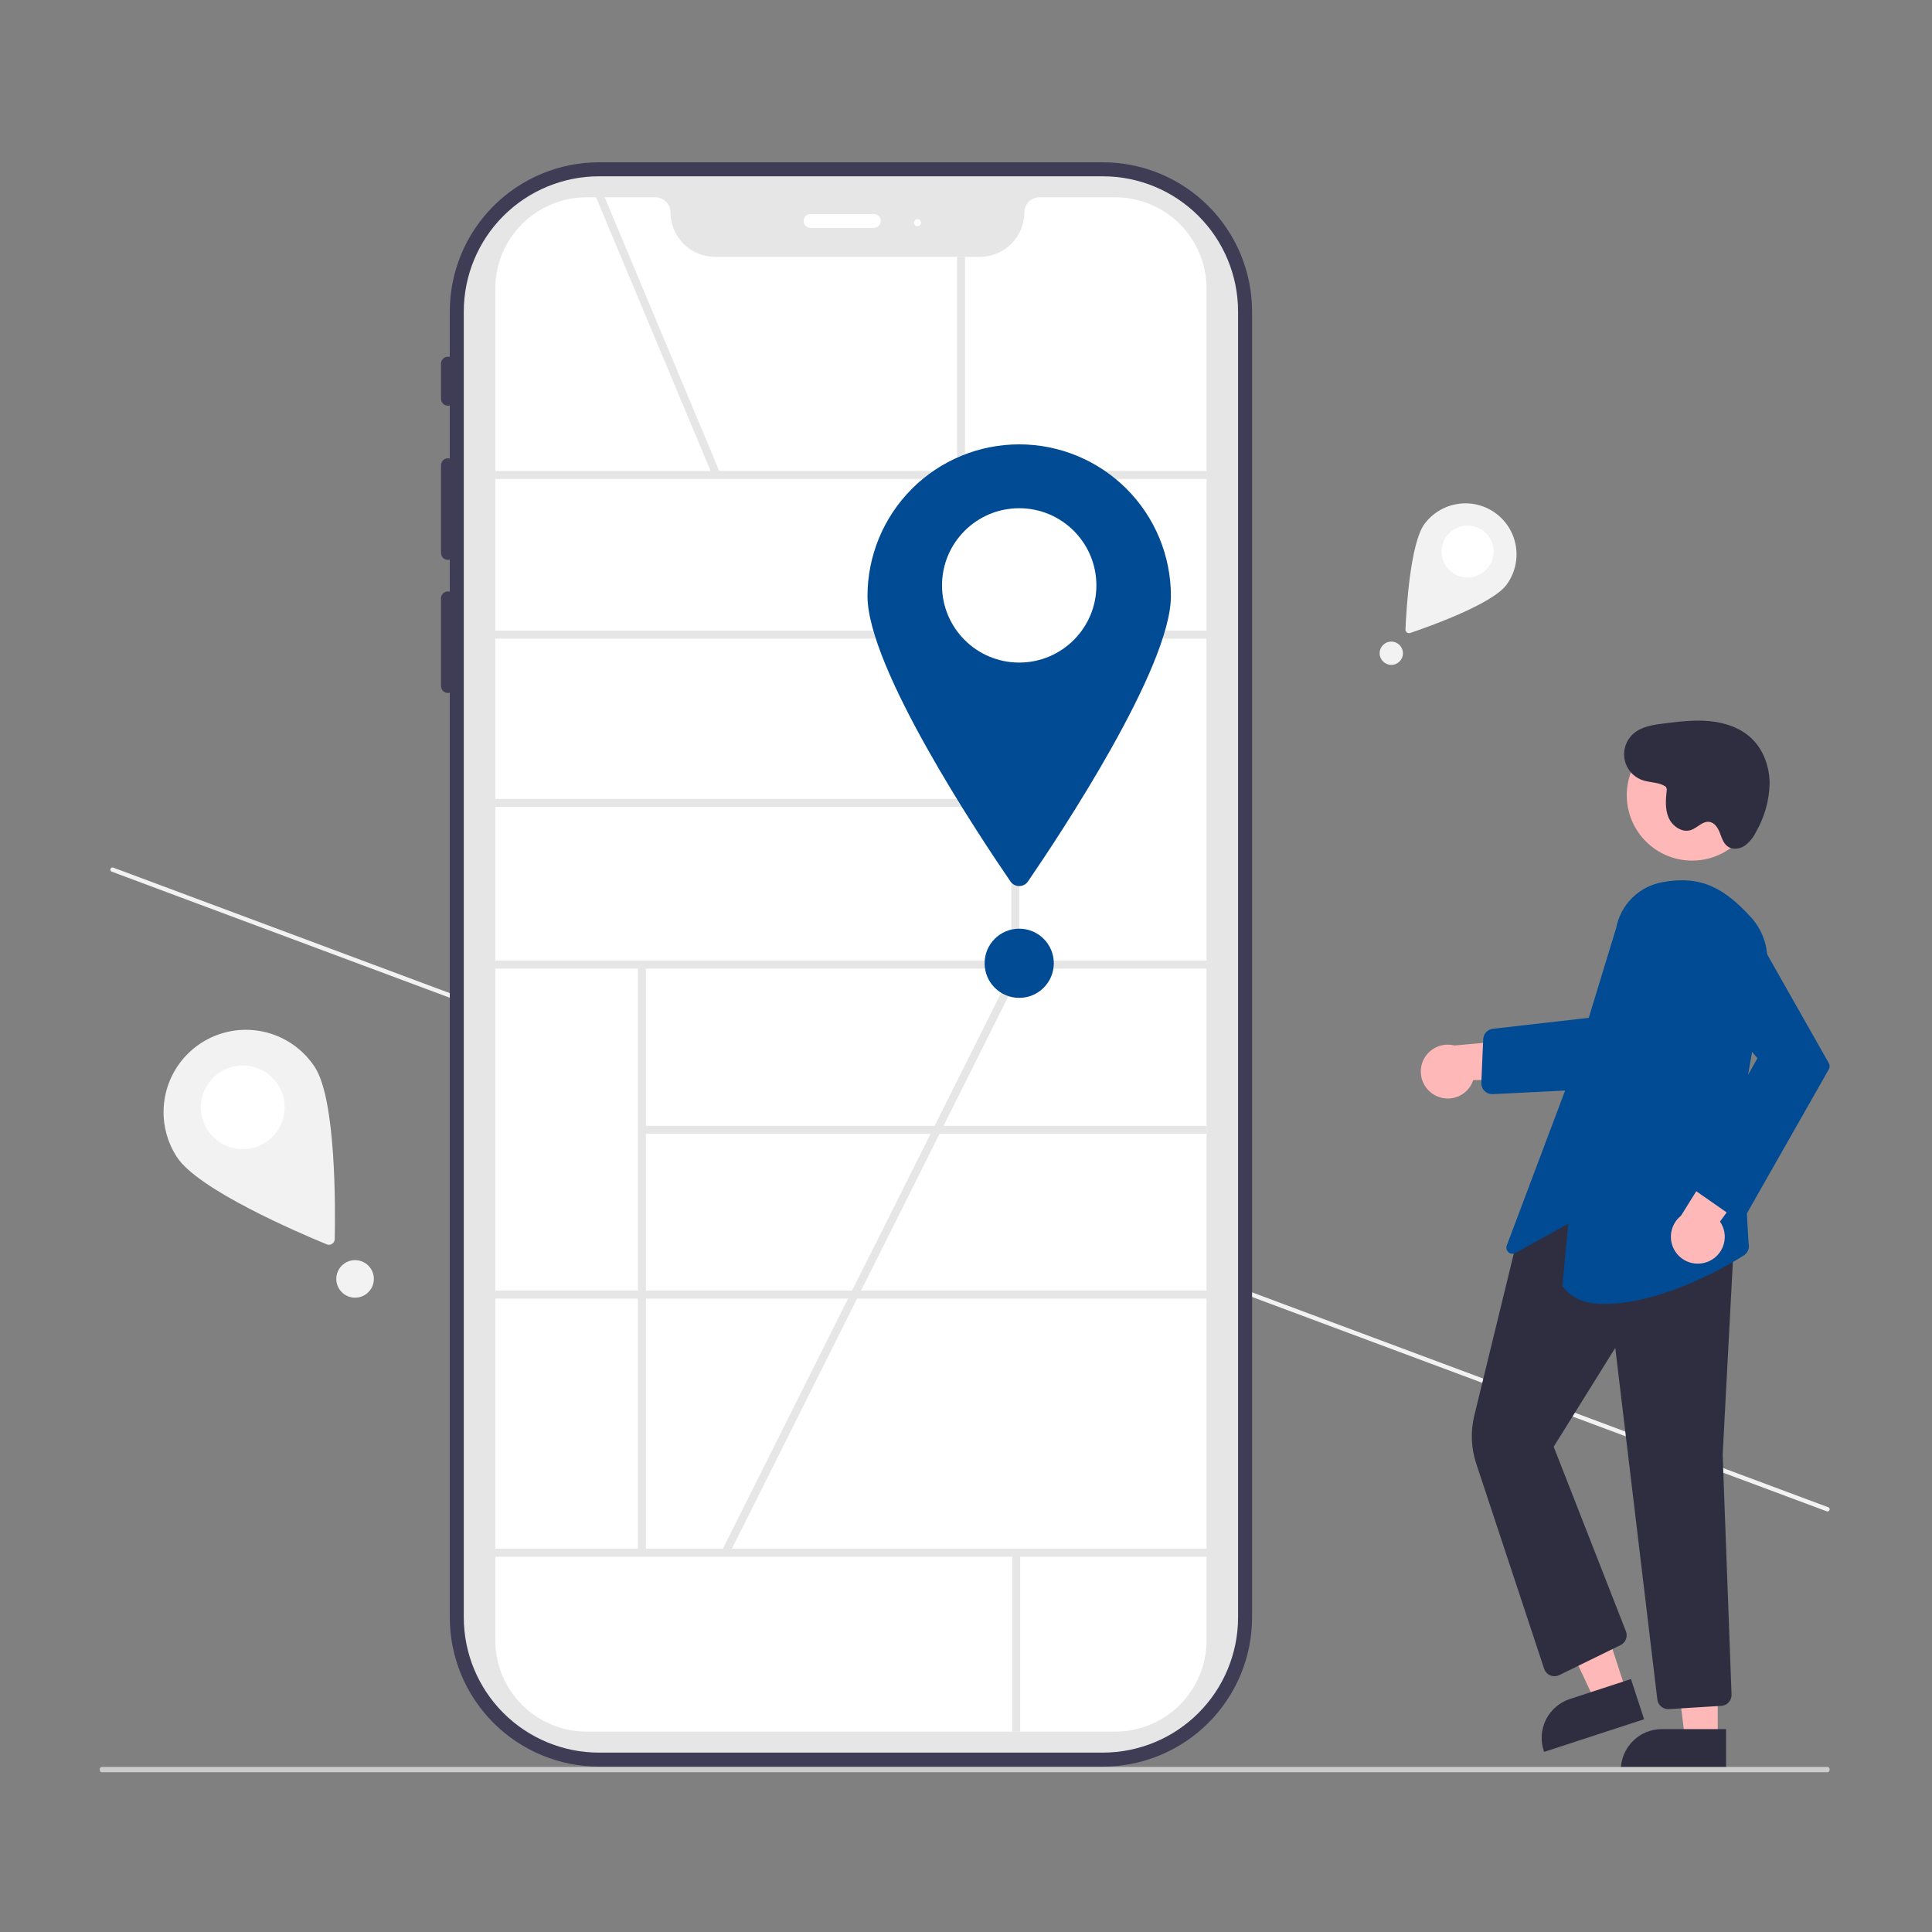 <svg width="500" height="500" viewBox="0 0 500 500" fill="none" xmlns="http://www.w3.org/2000/svg">
<rect x="0" y="0" width="500" height="500" fill="#808080" stroke="none"/>
<g clip-path="url(#clip0_1247_33335)">
<path d="M473.48 390.798C473.428 390.937 473.323 391.05 473.189 391.111C473.054 391.173 472.901 391.179 472.762 391.128L28.914 225.585C28.776 225.533 28.664 225.428 28.602 225.293C28.541 225.158 28.535 225.004 28.587 224.866C28.639 224.727 28.743 224.614 28.877 224.552C29.012 224.49 29.165 224.484 29.304 224.536L473.151 390.078C473.29 390.13 473.402 390.235 473.464 390.37C473.525 390.505 473.531 390.659 473.48 390.798Z" fill="#F2F2F2"/>
<path d="M285.441 42H154.997C144.765 42.012 134.954 46.081 127.719 53.315C120.483 60.55 116.413 70.358 116.402 80.589V92.378C116.134 92.304 115.853 92.294 115.58 92.347C115.308 92.401 115.052 92.517 114.832 92.687C114.612 92.856 114.435 93.075 114.314 93.325C114.193 93.575 114.132 93.849 114.135 94.127V103.192C114.132 103.47 114.193 103.745 114.314 103.995C114.435 104.245 114.612 104.463 114.832 104.633C115.052 104.802 115.308 104.918 115.58 104.972C115.853 105.026 116.134 105.015 116.402 104.941V118.668C116.134 118.594 115.853 118.584 115.58 118.637C115.308 118.691 115.052 118.807 114.832 118.977C114.612 119.146 114.435 119.365 114.314 119.615C114.193 119.865 114.132 120.139 114.135 120.417V143.081C114.132 143.358 114.193 143.633 114.314 143.883C114.435 144.133 114.612 144.351 114.832 144.521C115.052 144.691 115.308 144.807 115.58 144.86C115.853 144.914 116.134 144.904 116.402 144.83V153.117C116.134 153.043 115.853 153.033 115.58 153.087C115.308 153.14 115.052 153.256 114.832 153.426C114.612 153.596 114.435 153.814 114.314 154.064C114.193 154.314 114.132 154.588 114.135 154.866V177.53C114.132 177.808 114.193 178.082 114.314 178.332C114.435 178.582 114.612 178.8 114.832 178.97C115.052 179.14 115.308 179.256 115.58 179.31C115.853 179.363 116.134 179.353 116.402 179.279V418.613C116.413 428.844 120.483 438.652 127.719 445.887C134.954 453.121 144.765 457.19 154.997 457.202H285.441C295.674 457.19 305.484 453.121 312.72 445.887C319.955 438.652 324.025 428.844 324.037 418.613V80.589C324.025 70.358 319.955 60.55 312.72 53.315C305.484 46.081 295.674 42.012 285.441 42ZM315.877 418.613C315.867 426.681 312.658 434.415 306.952 440.12C301.246 445.825 293.51 449.034 285.441 449.043H154.997C146.928 449.034 139.192 445.825 133.486 440.12C127.781 434.415 124.571 426.681 124.562 418.613V80.589C124.571 72.521 127.781 64.787 133.486 59.082C139.192 53.377 146.928 50.168 154.997 50.159H285.441C293.51 50.168 301.246 53.377 306.952 59.082C312.658 64.787 315.867 72.521 315.877 80.589V418.613Z" fill="#3F3D56"/>
<path d="M285.441 453.576H154.997C145.726 453.565 136.838 449.878 130.282 443.324C123.727 436.769 120.039 427.882 120.029 418.613V80.59C120.039 71.32 123.727 62.433 130.282 55.879C136.838 49.324 145.726 45.637 154.997 45.627H285.441C294.712 45.637 303.601 49.324 310.156 55.879C316.712 62.433 320.4 71.32 320.41 80.59V418.613C320.4 427.882 316.712 436.769 310.156 443.324C303.601 449.878 294.712 453.565 285.441 453.576Z" fill="#E6E6E6"/>
<path d="M288.665 448.137H151.774C145.521 448.13 139.527 445.643 135.105 441.222C130.684 436.801 128.196 430.808 128.189 424.556V74.647C128.196 68.395 130.683 62.401 135.105 57.98C139.526 53.56 145.521 51.073 151.774 51.066H169.626C170.66 51.067 171.651 51.478 172.381 52.209C173.112 52.94 173.523 53.93 173.524 54.964C173.528 58.016 174.742 60.943 176.901 63.101C179.06 65.26 181.987 66.474 185.04 66.477H253.586C256.639 66.474 259.566 65.26 261.725 63.101C263.884 60.943 265.098 58.016 265.102 54.964C265.103 53.93 265.514 52.94 266.245 52.209C266.975 51.478 267.966 51.067 269 51.066H288.665C294.918 51.073 300.913 53.56 305.334 57.98C309.756 62.401 312.243 68.395 312.25 74.647V424.556C312.243 430.808 309.756 436.801 305.334 441.222C300.913 445.643 294.918 448.13 288.665 448.137Z" fill="white"/>
<path d="M226.113 58.999H209.793C209.312 58.999 208.851 58.808 208.51 58.468C208.17 58.128 207.979 57.667 207.979 57.186C207.979 56.705 208.17 56.244 208.51 55.904C208.851 55.564 209.312 55.373 209.793 55.373H226.113C226.594 55.373 227.056 55.564 227.396 55.904C227.736 56.244 227.927 56.705 227.927 57.186C227.927 57.667 227.736 58.128 227.396 58.468C227.056 58.808 226.594 58.999 226.113 58.999Z" fill="white"/>
<path d="M237.447 58.545C237.948 58.545 238.354 58.139 238.354 57.638C238.354 57.137 237.948 56.731 237.447 56.731C236.946 56.731 236.54 57.137 236.54 57.638C236.54 58.139 236.946 58.545 237.447 58.545Z" fill="white"/>
<path d="M316.66 121.887H123.599V123.953H316.66V121.887Z" fill="#E6E6E6"/>
<path d="M316.66 163.208H123.599V165.275H316.66V163.208Z" fill="#E6E6E6"/>
<path d="M316.66 248.605H123.599V250.671H316.66V248.605Z" fill="#E6E6E6"/>
<path d="M316.66 334.002H123.599V336.068H316.66V334.002Z" fill="#E6E6E6"/>
<path d="M316.66 400.804H123.599V402.87H316.66V400.804Z" fill="#E6E6E6"/>
<path d="M263.804 122.92H261.738V249.638H263.804V122.92Z" fill="#E6E6E6"/>
<path d="M167.156 249.601H165.09V401.837H167.156V249.601Z" fill="#E6E6E6"/>
<path d="M312.25 291.36H166.123V293.426H312.25V291.36Z" fill="#E6E6E6"/>
<path d="M264.026 401.837H261.96V448.136H264.026V401.837Z" fill="#E6E6E6"/>
<path d="M262.427 206.751H127.845V208.818H262.427V206.751Z" fill="#E6E6E6"/>
<path d="M155.951 49.76L154.045 50.558L184.5 123.319L186.406 122.521L155.951 49.76Z" fill="#E6E6E6"/>
<path d="M249.747 66.478H247.681V122.921H249.747V66.478Z" fill="#E6E6E6"/>
<path d="M303.031 154.255C303.031 172.767 274.405 215.904 266.039 228.114C265.787 228.484 265.448 228.786 265.052 228.994C264.657 229.203 264.216 229.312 263.769 229.312C263.322 229.312 262.882 229.203 262.486 228.994C262.09 228.786 261.752 228.484 261.499 228.114C253.134 215.904 224.508 172.767 224.508 154.255C224.508 143.844 228.644 133.86 236.007 126.498C243.37 119.136 253.356 115 263.769 115C274.182 115 284.168 119.136 291.531 126.498C298.894 133.86 303.031 143.844 303.031 154.255Z" fill="#004B94"/>
<path d="M263.769 171.472C274.801 171.472 283.744 162.531 283.744 151.501C283.744 140.47 274.801 131.529 263.769 131.529C252.737 131.529 243.794 140.47 243.794 151.501C243.794 162.531 252.737 171.472 263.769 171.472Z" fill="white"/>
<path d="M262.46 250.234L186.812 401.353L188.66 402.278L264.308 251.158L262.46 250.234Z" fill="#E6E6E6"/>
<path d="M371.407 283.474C372.299 283.953 373.285 284.231 374.296 284.288C375.307 284.346 376.318 284.18 377.259 283.804C378.199 283.428 379.045 282.851 379.738 282.113C380.431 281.374 380.953 280.493 381.269 279.531L405.879 279.106L398.654 268.553L376.391 270.575C374.74 270.152 372.99 270.35 371.475 271.131C369.959 271.911 368.783 273.221 368.169 274.811C367.554 276.401 367.545 278.161 368.142 279.758C368.738 281.354 369.9 282.677 371.407 283.474Z" fill="#FFB8B8"/>
<path d="M386.181 283.166C385.8 283.166 385.422 283.088 385.071 282.938C384.721 282.789 384.404 282.569 384.14 282.294C383.876 282.018 383.671 281.692 383.537 281.335C383.403 280.979 383.342 280.598 383.359 280.217L383.856 268.934C383.883 268.262 384.15 267.622 384.609 267.13C385.067 266.638 385.687 266.327 386.355 266.253L414.866 262.984L413.91 281.786L386.321 283.161C386.274 283.164 386.228 283.166 386.181 283.166Z" fill="#004B94"/>
<path d="M420.902 437.825L412.875 440.446L398.943 410.736L410.79 406.868L420.902 437.825Z" fill="#FFB8B8"/>
<path d="M425.492 444.936L399.609 453.389L399.502 453.061C399.069 451.738 398.902 450.344 399.009 448.956C399.116 447.569 399.496 446.216 400.125 444.975C400.755 443.734 401.624 442.63 402.681 441.724C403.737 440.819 404.962 440.131 406.285 439.699L422.094 434.536L425.492 444.936Z" fill="#2F2E41"/>
<path d="M444.546 450.249L436.102 450.249L432.084 417.682L444.548 417.683L444.546 450.249Z" fill="#FFB8B8"/>
<path d="M446.699 458.433L419.471 458.432V458.088C419.471 456.696 419.745 455.319 420.278 454.033C420.81 452.747 421.591 451.579 422.575 450.595C423.559 449.611 424.727 448.831 426.013 448.298C427.299 447.766 428.677 447.492 430.069 447.492H430.07L446.7 447.492L446.699 458.433Z" fill="#2F2E41"/>
<path d="M431.72 442.322C431.03 442.321 430.364 442.068 429.847 441.609C429.331 441.151 429.001 440.52 428.918 439.834L418.03 348.828L402.093 374.408L420.793 422.186C421.047 422.847 421.046 423.578 420.789 424.238C420.532 424.897 420.038 425.437 419.404 425.752L403.541 433.513C403.179 433.69 402.784 433.788 402.381 433.799C401.978 433.811 401.577 433.736 401.206 433.58C400.834 433.424 400.5 433.19 400.227 432.894C399.953 432.598 399.746 432.247 399.619 431.864L382.04 378.761C380.715 374.765 380.542 370.476 381.541 366.386L392.907 319.747L393.041 319.675L418.663 305.642L418.81 305.696L448.984 316.707L445.826 376.497L448.121 438.553C448.152 439.291 447.892 440.011 447.397 440.558C446.901 441.105 446.21 441.435 445.473 441.476L431.897 442.317C431.838 442.32 431.779 442.322 431.72 442.322Z" fill="#2F2E41"/>
<path d="M415.099 337.47C410.591 337.47 406.793 336.186 404.417 332.922L404.34 332.818L405.878 316.685L392.202 324.275C391.918 324.432 391.593 324.499 391.27 324.465C390.948 324.432 390.643 324.301 390.398 324.089C390.152 323.877 389.978 323.595 389.898 323.281C389.818 322.967 389.836 322.635 389.95 322.332L407.006 277.045L418.268 240.154C418.826 237.201 420.268 234.488 422.403 232.373C424.538 230.258 427.266 228.842 430.224 228.311C440.256 226.469 446.231 229.853 453.131 237.364C454.8 239.191 456.029 241.376 456.724 243.751C457.419 246.125 457.563 248.628 457.144 251.066L450.617 288.366L452.534 321.809C452.681 322.385 452.642 322.993 452.422 323.546C452.202 324.099 451.813 324.568 451.31 324.886C445.976 328.281 429.618 337.469 415.099 337.47Z" fill="#004B94"/>
<path d="M437.923 222.724C447.267 222.724 454.841 215.151 454.841 205.809C454.841 196.467 447.267 188.894 437.923 188.894C428.58 188.894 421.006 196.467 421.006 205.809C421.006 215.151 428.58 222.724 437.923 222.724Z" fill="#FFB8B8"/>
<path d="M442.329 326.384C443.25 325.962 444.066 325.344 444.722 324.572C445.377 323.8 445.856 322.894 446.123 321.918C446.391 320.941 446.441 319.918 446.27 318.92C446.099 317.922 445.711 316.974 445.134 316.142L459.643 296.262L446.867 295.656L435.047 314.627C433.714 315.689 432.816 317.204 432.525 318.883C432.233 320.562 432.568 322.29 433.466 323.74C434.363 325.189 435.761 326.258 437.395 326.746C439.028 327.233 440.784 327.105 442.329 326.384Z" fill="#FFB8B8"/>
<path d="M450.187 315.166C449.479 315.267 448.759 315.096 448.172 314.687L438.567 307.99C437.989 307.591 437.582 306.989 437.425 306.305C437.269 305.62 437.374 304.902 437.72 304.291L454.82 273.871L437.622 253.172C436.718 252.085 436.052 250.822 435.663 249.464C435.275 248.105 435.174 246.68 435.366 245.28C435.559 243.88 436.041 242.536 436.781 241.332C437.522 240.128 438.505 239.092 439.668 238.289C440.831 237.486 442.149 236.934 443.537 236.668C444.925 236.402 446.353 236.428 447.731 236.744C449.108 237.059 450.405 237.659 451.538 238.503C452.672 239.347 453.617 240.418 454.313 241.648L473.304 275.16C473.438 275.399 473.509 275.668 473.509 275.942C473.508 276.216 473.437 276.485 473.303 276.723L452.242 313.766C452.048 314.107 451.785 314.404 451.469 314.638C451.154 314.872 450.793 315.038 450.41 315.125C450.336 315.142 450.261 315.156 450.187 315.166Z" fill="#004B94"/>
<path d="M431.162 203.651C429.488 202.401 427.17 202.596 425.186 201.941C424.005 201.551 422.947 200.858 422.118 199.93C421.29 199.002 420.72 197.873 420.466 196.655C420.211 195.438 420.282 194.175 420.669 192.993C421.057 191.812 421.749 190.753 422.676 189.923C424.818 188.003 427.867 187.567 430.722 187.216C434.634 186.735 438.585 186.253 442.507 186.635C446.43 187.018 450.379 188.343 453.247 191.047C456.408 194.028 457.965 198.466 457.976 202.811C457.865 207.177 456.667 211.446 454.489 215.231C453.816 216.669 452.801 217.921 451.532 218.877C450.213 219.748 448.353 219.976 447.082 219.035C445.984 218.222 445.582 216.798 445.086 215.525C444.589 214.252 443.743 212.896 442.39 212.7C440.649 212.447 439.32 214.217 437.658 214.797C435.334 215.607 432.752 213.815 431.804 211.544C430.856 209.272 431.105 206.703 431.371 204.256" fill="#2F2E41"/>
<path d="M473.515 457.965C473.514 458.148 473.459 458.322 473.36 458.451C473.261 458.581 473.127 458.653 472.988 458.654H26.323C26.184 458.654 26.05 458.581 25.951 458.452C25.852 458.323 25.797 458.148 25.797 457.965C25.797 457.782 25.852 457.607 25.951 457.478C26.05 457.349 26.184 457.276 26.323 457.276H472.988C473.127 457.277 473.261 457.35 473.36 457.479C473.459 457.608 473.514 457.783 473.515 457.965Z" fill="#CCCCCC"/>
<path d="M263.769 258.247C268.715 258.247 272.724 254.238 272.724 249.294C272.724 244.349 268.715 240.341 263.769 240.341C258.824 240.341 254.815 244.349 254.815 249.294C254.815 254.238 258.824 258.247 263.769 258.247Z" fill="#004B94"/>
<path d="M389.832 151.404C386.092 156.387 369.672 162.218 364.954 163.816C364.811 163.864 364.659 163.877 364.51 163.853C364.362 163.83 364.221 163.77 364.101 163.68C363.98 163.589 363.884 163.471 363.82 163.335C363.755 163.199 363.725 163.049 363.732 162.899C363.947 157.923 364.955 140.53 368.695 135.547C370.798 132.744 373.928 130.892 377.398 130.397C380.867 129.902 384.39 130.806 387.193 132.909C389.996 135.011 391.849 138.141 392.344 141.61C392.839 145.079 391.935 148.602 389.832 151.404Z" fill="#F2F2F2"/>
<path d="M379.821 149.456C383.533 149.456 386.543 146.447 386.543 142.734C386.543 139.022 383.533 136.013 379.821 136.013C376.108 136.013 373.098 139.022 373.098 142.734C373.098 146.447 376.108 149.456 379.821 149.456Z" fill="white"/>
<path d="M360.065 172.072C361.729 172.072 363.078 170.723 363.078 169.059C363.078 167.395 361.729 166.046 360.065 166.046C358.401 166.046 357.051 167.395 357.051 169.059C357.051 170.723 358.401 172.072 360.065 172.072Z" fill="#F2F2F2"/>
<path d="M81.471 276.159C86.974 284.565 86.798 312.659 86.629 320.69C86.624 320.933 86.56 321.171 86.443 321.383C86.325 321.595 86.157 321.776 85.954 321.908C85.751 322.041 85.519 322.123 85.277 322.146C85.036 322.168 84.792 322.132 84.568 322.039C77.139 318.98 51.318 307.899 45.815 299.493C44.28 297.153 43.222 294.532 42.701 291.782C42.179 289.033 42.205 286.207 42.776 283.467C43.347 280.727 44.453 278.127 46.03 275.814C47.607 273.502 49.624 271.522 51.966 269.99C54.308 268.457 56.93 267.4 59.68 266.881C62.431 266.361 65.257 266.389 67.997 266.962C70.737 267.535 73.337 268.642 75.649 270.22C77.961 271.798 79.939 273.816 81.471 276.159Z" fill="#F2F2F2"/>
<path d="M62.824 297.413C68.811 297.413 73.664 292.56 73.664 286.574C73.664 280.588 68.811 275.735 62.824 275.735C56.837 275.735 51.983 280.588 51.983 286.574C51.983 292.56 56.837 297.413 62.824 297.413Z" fill="white"/>
<path d="M91.893 335.84C94.577 335.84 96.753 333.664 96.753 330.981C96.753 328.297 94.577 326.122 91.893 326.122C89.209 326.122 87.034 328.297 87.034 330.981C87.034 333.664 89.209 335.84 91.893 335.84Z" fill="#F2F2F2"/>
</g>
<defs>
<clipPath id="clip0_1247_33335">
<rect width="498" height="416.653" fill="white" transform="translate(1 42)"/>
</clipPath>
</defs>
</svg>

